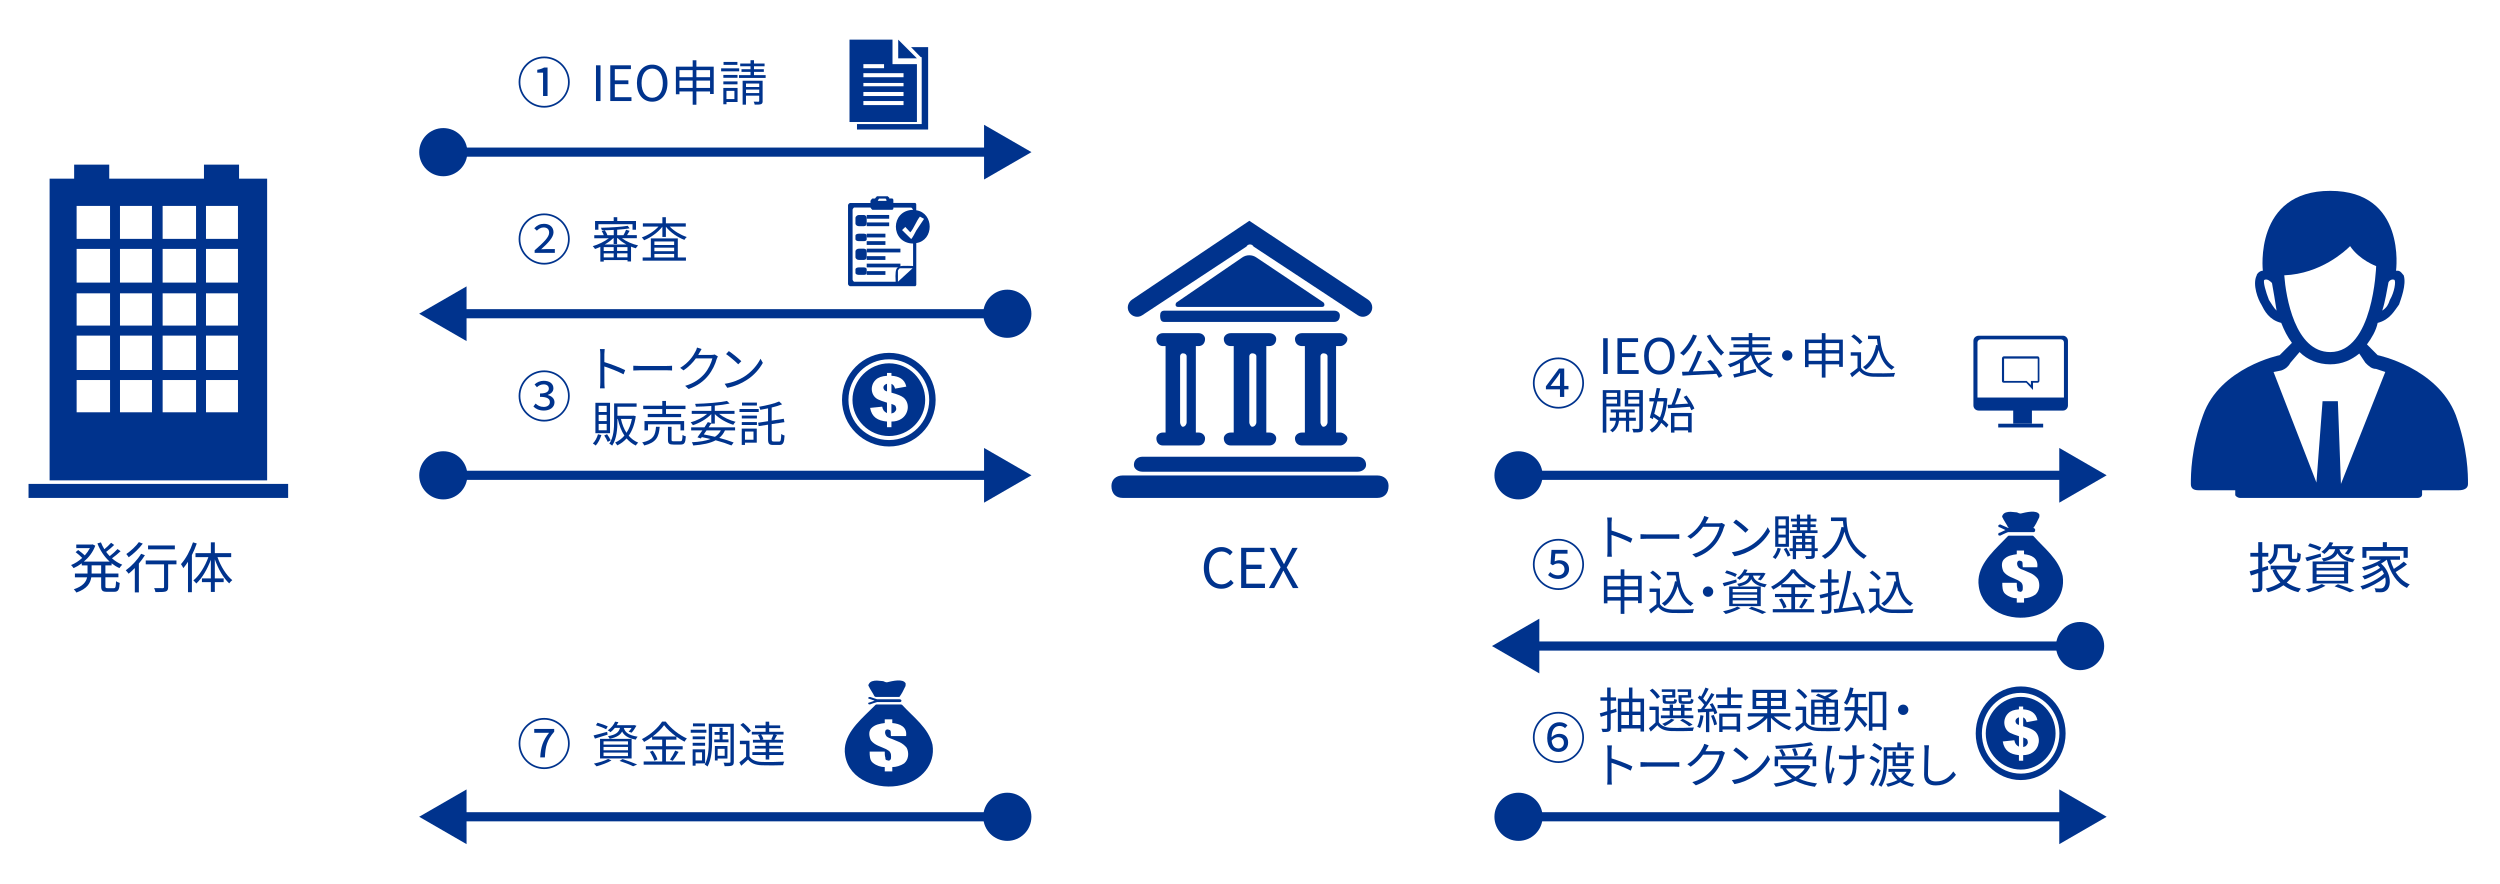 <?xml version="1.0" encoding="UTF-8"?>
<svg id="_レイヤー_1" data-name="レイヤー 1" xmlns="http://www.w3.org/2000/svg" viewBox="0 0 820 290">
  <defs>
    <style>
      .cls-1, .cls-2 {
        fill: #00338d;
      }

      .cls-3 {
        fill: none;
        stroke: #00338d;
        stroke-miterlimit: 8;
        stroke-width: 3px;
      }

      .cls-2 {
        fill-rule: evenodd;
      }
    </style>
  </defs>
  <path class="cls-2" d="m767.83,158.79l-1.01-27.2h-5.02l-2.01,26.69-14.06-36.26,2.51-.5c1.51-.5,2.51-1.51,3.01-2.52l3.01-3.53c2.51,2.52,6.03,4.03,10.04,4.03s7.03-1.51,9.54-3.53l2.01,3.02c1,1.01,2.01,2.01,3.51,2.01l3.01,1.01-14.56,36.77Zm3.01-78.06c3.01,4.53,8.54,6.55,8.54,6.55,0,.5-1,28.2-15.07,28.2-11.55,0-14.56-18.13-15.07-25.18,12.05-.5,20.09-8.06,21.59-9.57m-26.62,17.63c-1-2.52-2.01-6.04-1.51-6.55,1-.5,2.01.5,2.51,1.01.5,2.52,1.01,6.04,1.51,9.07-1.01-1.01-1.51-2.01-2.51-3.53m39.17-5.54c0-.5,1-1.51,2.01-1.01.5.5,0,4.03-1.51,6.55-.5,1.51-1,2.52-2.51,3.53,1-3.02,1.51-6.55,2.01-9.07m22.1,43.31c-6.03-15.61-25.61-19.64-25.61-19.64l-3.51-3.53c1.51-2.01,3.01-4.53,3.51-7.05,4.02-1.01,5.52-4.03,7.03-6.04.5-1.51,2.51-6.55,1.51-9.57-.5-.5-1.01-1.51-2.01-1.51h-.5s3.52-26.19-21.59-26.19-22.1,26.19-22.1,26.19c-1,0-2.01,1.01-2.01,1.51-1.51,3.02.5,8.06,1.51,9.57,1,2.01,2.51,5.04,6.53,6.04,1,2.52,2.01,4.53,3.51,6.55l-4.02,4.03s-19.59,4.03-25.11,19.64c-4.02,11.08-4.02,19.64-4.02,22.66,0,1.51,1,2.01,2.51,2.01h12.05v1.51c0,.5,1,1.01,1.51,1.01h58.26c1,0,1.51-.5,1.51-1.01v-1.51h12.05c1.51,0,3.01-.5,3.01-2.01,0-3.02,0-11.58-4.02-22.66"/>
  <g>
    <path class="cls-1" d="m744.03,186.81c-.65.23-1.31.47-1.98.7v5.17c0,.74-.18,1.12-.67,1.33-.45.2-1.17.23-2.38.22-.04-.32-.23-.88-.4-1.21.81.02,1.55.02,1.78,0,.23,0,.32-.07.32-.34v-4.72c-.85.29-1.66.58-2.38.81l-.45-1.37c.77-.2,1.75-.49,2.83-.81v-4h-2.59v-1.26h2.59v-3.51h1.33v3.51h1.98v1.26h-1.98v3.6l1.84-.56.14,1.17Zm9.34-.95c-.67,2.2-1.84,3.91-3.31,5.24,1.3.92,2.86,1.58,4.66,1.96-.29.27-.68.83-.88,1.19-1.89-.47-3.51-1.24-4.86-2.29-1.51,1.08-3.26,1.82-5.1,2.3-.14-.34-.45-.92-.72-1.19,1.73-.4,3.38-1.06,4.81-2.02-1.1-1.12-1.96-2.45-2.59-4l.97-.29h-1.57v-1.22h7.47l.25-.05.86.36Zm-6.27-5.51c0,1.57-.45,3.53-2.43,4.84-.18-.27-.65-.79-.9-.95,1.78-1.13,2.07-2.66,2.07-3.91v-1.8h5.91v4.29c0,.41.05.49.38.49h.97c.34,0,.41-.27.45-2.12.25.22.77.41,1.12.5-.09,2.18-.41,2.74-1.42,2.74h-1.31c-1.13,0-1.46-.32-1.46-1.58v-3.04h-3.37v.56Zm-.49,6.43c.54,1.33,1.35,2.5,2.41,3.48,1.08-.94,1.98-2.11,2.57-3.48h-4.99Z"/>
    <path class="cls-1" d="m761.33,182.6c-1.62.52-3.31,1.04-4.66,1.48l-.52-1.17c1.3-.31,3.19-.85,5.02-1.35l.16,1.04Zm1.42,9.54c-1.46.85-3.71,1.67-5.49,2.16-.23-.25-.68-.77-.99-1.01,1.84-.38,4-1.01,5.28-1.73l1.21.58Zm-1.96-11.51c-.83-.49-2.48-1.12-3.76-1.51l.59-.92c1.24.34,2.9.94,3.76,1.39l-.59,1.04Zm-2.25,3.53h11.65v7.22h-11.65v-7.22Zm1.3,2.11h9.02v-1.21h-9.02v1.21Zm0,2.11h9.02v-1.24h-9.02v1.24Zm0,2.12h9.02v-1.26h-9.02v1.26Zm4.16-10.37c-.45.56-.97,1.08-1.6,1.57-.25-.25-.68-.54-1.01-.67,1.35-.94,2.25-2.14,2.72-3.22l1.21.2c-.18.38-.38.74-.61,1.12h6.16l.22-.05.9.27c-.5.92-1.17,1.93-1.8,2.56l-1.08-.38c.38-.36.77-.86,1.1-1.39h-2.88c.4,1.39,1.4,2.68,5.1,3.24-.25.25-.56.76-.68,1.08-3.06-.54-4.38-1.69-5.04-2.99-.7,1.33-2.03,2.18-4.59,2.68-.11-.29-.41-.72-.63-.95,2.94-.52,4.02-1.42,4.45-3.06h-1.91Zm2.84,11.49c1.95.63,4.09,1.4,5.4,2l-1.48.67c-1.12-.58-3.06-1.33-5.02-1.98l1.1-.68Z"/>
    <path class="cls-1" d="m789.5,185.1c-1.08.9-2.52,1.84-3.73,2.54,1.15,1.85,2.68,3.29,4.63,4.05-.31.27-.7.79-.92,1.15-3.4-1.55-5.49-4.97-6.61-9.24h-.04c-.54.45-1.17.88-1.84,1.26,3.44,2.97,3.48,7.6,1.71,8.82-.59.47-1.1.59-1.91.59-.43.02-.99,0-1.57-.04-.04-.36-.14-.92-.38-1.28.67.07,1.28.09,1.67.09.49,0,.88-.04,1.24-.34.65-.49.95-1.8.59-3.33-1.96,1.62-4.93,3.21-7.42,4.03-.16-.32-.45-.83-.7-1.12,2.7-.74,5.96-2.43,7.72-4.09-.16-.4-.38-.77-.63-1.15-1.51,1.12-3.91,2.34-5.74,3.01-.16-.31-.47-.77-.72-1.04,1.93-.54,4.47-1.71,5.85-2.77-.25-.27-.52-.54-.83-.81-1.4.7-2.97,1.28-4.41,1.71-.14-.25-.52-.81-.74-1.04,2.18-.54,4.56-1.4,6.25-2.5h-3.83v-1.15h10.06v1.15h-3.17c.29,1.06.68,2.07,1.15,3.01,1.12-.7,2.41-1.64,3.26-2.39l1.03.88Zm-13.32-2.14h-1.31v-3.55h6.7v-1.58h1.33v1.58h6.84v3.55h-1.37v-2.3h-12.19v2.3Z"/>
  </g>
  <g>
    <path class="cls-2" d="m389.22,138.56v-21.73c0-.47-.43-.95-1.29-.95-.43,0-.86.47-.86.95v21.73c0,.47.43,1.42.86,1.42.86,0,1.29-.94,1.29-1.42m6.04,5.2c0,1.42-.86,2.36-2.16,2.36h-11.65c-1.29,0-2.16-.94-2.16-2.36,0-.94.86-1.89,2.16-1.89h.86v-28.35h-.86c-1.29,0-2.16-.95-2.16-2.36,0-.94.86-1.89,2.16-1.89h11.65c1.29,0,2.16.95,2.16,1.89,0,1.42-.86,2.36-2.16,2.36h-.86v28.35h.86c1.29,0,2.16.95,2.16,1.89"/>
    <path class="cls-2" d="m412.09,138.56v-21.73c0-.47-.47-.95-1.39-.95-.47,0-.93.47-.93.95v21.73c0,.47.46,1.42.93,1.42.93,0,1.39-.94,1.39-1.42m6.51,5.2c0,1.42-.93,2.36-2.32,2.36h-12.55c-1.4,0-2.32-.94-2.32-2.36,0-.94.93-1.89,2.32-1.89h.93v-28.35h-.93c-1.4,0-2.32-.95-2.32-2.36,0-.94.93-1.89,2.32-1.89h12.55c1.4,0,2.32.95,2.32,1.89,0,1.42-.93,2.36-2.32,2.36h-.93v28.35h.93c1.4,0,2.32.95,2.32,1.89"/>
    <path class="cls-2" d="m435.43,138.56v-21.73c0-.47-.47-.95-1.39-.95-.47,0-.93.47-.93.95v21.73c0,.47.46,1.42.93,1.42.93,0,1.39-.94,1.39-1.42m6.51,5.2c0,1.42-1.39,2.36-2.32,2.36h-12.55c-1.4,0-2.32-.94-2.32-2.36,0-.94.93-1.89,2.32-1.89h.93v-28.35h-.93c-1.4,0-2.32-.95-2.32-2.36,0-.94.93-1.89,2.32-1.89h12.55c.93,0,2.32.95,2.32,1.89,0,1.42-1.39,2.36-2.32,2.36h-1.39v28.35h1.39c.93,0,2.32.95,2.32,1.89"/>
    <path class="cls-2" d="m386.37,100.67h47.26c.94,0,.94-.98.47-1.47l-21.99-14.74c-1.4-.98-3.28-.98-4.68,0l-21.53,14.74c-.47.49-.47,1.47.47,1.47"/>
    <path class="cls-2" d="m437.62,105.59h-55.71c-.93,0-1.39-.53-1.39-2.11,0-1.05.47-1.58,1.39-1.58h55.71c.93,0,1.86.53,1.86,1.58,0,1.58-.93,2.11-1.86,2.11"/>
    <path class="cls-2" d="m445.38,103.42l-34.21-22.54c-.47-.94-1.87-.94-2.34,0l-34.21,22.54c-1.4.94-3.28.47-4.22-.94-.94-1.41-.47-3.29.94-4.23l38.43-25.83,38.9,25.83c1.41.94,1.87,2.82.94,4.23-.94,1.41-2.81,1.88-4.22.94"/>
    <path class="cls-2" d="m445.31,154.72h-70.62c-1.38,0-2.77-.89-2.77-2.23,0-1.79,1.38-2.68,2.77-2.68h70.62c1.39,0,2.77.89,2.77,2.68,0,1.34-1.38,2.23-2.77,2.23"/>
    <path class="cls-2" d="m451.72,163.32h-83.44c-2.33,0-3.73-1.47-3.73-3.93,0-1.97,1.4-3.44,3.73-3.44h83.44c2.33,0,3.73,1.47,3.73,3.44,0,2.46-1.4,3.93-3.73,3.93"/>
  </g>
  <g>
    <path class="cls-1" d="m394.85,186.29c0-4.27,2.5-6.86,5.85-6.86,1.6,0,2.86.79,3.62,1.64l-.9,1.08c-.68-.74-1.57-1.26-2.7-1.26-2.5,0-4.16,2.05-4.16,5.35s1.58,5.42,4.1,5.42c1.26,0,2.21-.56,3.06-1.48l.92,1.04c-1.04,1.21-2.34,1.89-4.05,1.89-3.28,0-5.74-2.54-5.74-6.82Z"/>
    <path class="cls-1" d="m407.09,179.68h7.62v1.4h-5.94v4.14h5.01v1.42h-5.01v4.81h6.14v1.42h-7.81v-13.2Z"/>
    <path class="cls-1" d="m420.04,186.06l-3.6-6.37h1.84l1.8,3.37c.34.61.61,1.17,1.04,1.93h.07c.36-.76.61-1.31.94-1.93l1.76-3.37h1.75l-3.6,6.46,3.85,6.73h-1.84l-1.94-3.56c-.34-.65-.7-1.33-1.13-2.12h-.07c-.38.79-.72,1.48-1.06,2.12l-1.91,3.56h-1.75l3.85-6.82Z"/>
  </g>
  <g>
    <path class="cls-2" d="m16.27,58.6h71.35v98.96H16.27V58.6Zm8.86,19.75h10.96v-10.81h-10.96v10.81Zm14.22,0h10.49v-10.81h-10.49v10.81Zm13.99,0h10.96v-10.81h-10.96v10.81Zm14.22,0h10.49v-10.81h-10.49v10.81Zm-42.43,14.34h10.96v-11.05h-10.96v11.05Zm14.22,0h10.49v-11.05h-10.49v11.05Zm13.99,0h10.96v-11.05h-10.96v11.05Zm14.22,0h10.49v-11.05h-10.49v11.05Zm-42.43,14.1h10.96v-10.58h-10.96v10.58Zm14.22,0h10.49v-10.58h-10.49v10.58Zm13.99,0h10.96v-10.58h-10.96v10.58Zm14.22,0h10.49v-10.58h-10.49v10.58Zm-42.43,14.57h10.96v-11.28h-10.96v11.28Zm14.22,0h10.49v-11.28h-10.49v11.28Zm13.99,0h10.96v-11.28h-10.96v11.28Zm14.22,0h10.49v-11.28h-10.49v11.28Zm-42.43,13.87h10.96v-10.58h-10.96v10.58Zm14.22,0h10.49v-10.58h-10.49v10.58Zm13.99,0h10.96v-10.58h-10.96v10.58Zm14.22,0h10.49v-10.58h-10.49v10.58Z"/>
    <rect class="cls-1" x="24.32" y="54" width="11.51" height="5.75"/>
    <rect class="cls-1" x="66.9" y="54" width="11.51" height="5.75"/>
    <rect class="cls-1" x="9.36" y="158.72" width="85.15" height="4.6"/>
  </g>
  <g>
    <path class="cls-1" d="m34.57,185.43v2.68h4.27v1.24h-4.27v2.9c0,.56.11.67.72.67h2.05c.56,0,.65-.36.72-2.29.29.23.85.47,1.21.56-.13,2.29-.5,2.92-1.82,2.92h-2.36c-1.51,0-1.91-.4-1.91-1.87v-2.88h-3.24c-.29,1.93-1.35,3.76-4.88,4.99-.16-.31-.58-.81-.85-1.06,3.01-1.01,4.03-2.43,4.36-3.92h-4v-1.24h4.14v-2.68h-1.89v-.68c-.86.65-1.78,1.17-2.68,1.58-.18-.29-.58-.76-.83-1.01,1.24-.5,2.54-1.31,3.66-2.34-.54-.58-1.42-1.33-2.16-1.89l.83-.7c.72.52,1.6,1.22,2.18,1.76.65-.74,1.22-1.53,1.67-2.38h-4.47v-1.19h5.13l.23-.05.88.43c-.77,2.11-2.14,3.87-3.75,5.22h8.46c-1.75-1.57-3.12-3.64-4.02-5.96l1.15-.34c.31.77.68,1.55,1.13,2.25.79-.65,1.66-1.49,2.21-2.12l1.01.72c-.79.77-1.78,1.64-2.63,2.27.36.49.74.95,1.17,1.39.88-.68,1.93-1.64,2.56-2.32l1.01.7c-.83.81-1.91,1.67-2.83,2.34,1.01.88,2.14,1.6,3.37,2.09-.29.25-.7.77-.92,1.12-.92-.4-1.78-.94-2.57-1.57v.68h-2.07Zm-1.39,0h-3.13v2.68h3.13v-2.68Z"/>
    <path class="cls-1" d="m47.53,182.11c-.56.92-1.24,1.84-1.98,2.72v9.47h-1.33v-7.99c-.68.7-1.37,1.35-2.03,1.87-.2-.27-.67-.85-.94-1.12,1.85-1.31,3.8-3.38,5.04-5.42l1.24.47Zm-.7-3.8c-1.17,1.58-3.01,3.33-4.61,4.47-.2-.29-.56-.81-.79-1.06,1.49-1.01,3.22-2.63,4.12-3.91l1.28.5Zm11.04,6.79h-2.72v7.44c0,.83-.2,1.24-.79,1.46-.61.2-1.62.2-3.38.2-.05-.36-.23-.92-.43-1.3,1.28.04,2.47.04,2.81.02.34-.02.45-.09.45-.4v-7.42h-6.01v-1.28h10.08v1.28Zm-.52-4.93h-8.79v-1.26h8.79v1.26Z"/>
    <path class="cls-1" d="m64.54,178.26c-.43,1.28-.99,2.58-1.6,3.8v12.17h-1.28v-9.96c-.49.76-1.01,1.46-1.53,2.07-.14-.31-.54-1.01-.77-1.31,1.58-1.75,3.04-4.43,3.94-7.15l1.24.38Zm6.79,4.47c1.06,3.01,2.92,6,4.86,7.56-.32.23-.77.7-1.01,1.06-1.89-1.73-3.62-4.75-4.72-7.89v6.25h2.9v1.22h-2.9v3.22h-1.3v-3.22h-2.93v-1.22h2.93v-6.12c-1.15,3.11-2.88,6.07-4.77,7.8-.23-.31-.67-.77-.97-1.01,1.96-1.57,3.84-4.61,4.93-7.65h-4.23v-1.3h5.04v-3.55h1.3v3.55h5.37v1.3h-4.5Z"/>
  </g>
  <g>
    <path class="cls-1" d="m204.03,78.15c1.39,1.06,3.39,1.94,5.27,2.35-.26.24-.58.66-.75.94-.51-.14-1.04-.32-1.57-.54v4.85h-1.15v-.45h-7.8v.5h-1.12v-4.83c-.59.27-1.18.51-1.74.7-.16-.29-.51-.7-.75-.93,1.79-.5,3.83-1.49,5.27-2.59h-4.77v-1.01h3.12c-.14-.43-.4-.96-.67-1.34l1.01-.26c.37.5.72,1.15.83,1.6h2.1v-1.73c-1.33.08-2.67.13-3.91.13-.03-.22-.16-.61-.27-.83,2.99-.06,6.71-.29,8.76-.64l.64.83c-1.12.19-2.56.34-4.1.45v1.79h2.06c.3-.5.67-1.26.86-1.78l1.17.35c-.29.5-.59,1.01-.86,1.42h3.22v1.01h-4.83Zm-7.75-2.79h-1.1v-2.87h6.11v-1.25h1.17v1.25h6.15v2.87h-1.14v-1.82h-11.19v1.82Zm5.01,5.7h-3.27v1.26h3.27v-1.26Zm-3.27,3.36h3.27v-1.31h-3.27v1.31Zm7.44-4.23c-1.07-.58-2.06-1.28-2.82-2.05h-.24v1.89h-1.12v-1.89h-.16c-.75.74-1.71,1.44-2.77,2.05h7.11Zm.35.86h-3.41v1.26h3.41v-1.26Zm0,3.36v-1.31h-3.41v1.31h3.41Z"/>
    <path class="cls-1" d="m219.66,74.31c1.41,1.47,3.57,2.77,5.6,3.43-.27.21-.62.66-.78.94-2.21-.82-4.61-2.46-6.07-4.32v3.35h-1.15v-3.36c-1.46,1.9-3.83,3.59-6,4.45-.16-.27-.5-.7-.75-.93,1.97-.67,4.1-2.03,5.47-3.55h-5.12v-1.06h6.4v-2.02h1.15v2.02h6.53v1.06h-5.28Zm2.66,10.13h2.67v1.07h-14.2v-1.07h2.69v-6.24h8.84v6.24Zm-7.68-5.23v1.14h6.48v-1.14h-6.48Zm6.48,2.02h-6.48v1.17h6.48v-1.17Zm-6.48,3.22h6.48v-1.17h-6.48v1.17Z"/>
  </g>
  <g>
    <rect class="cls-1" x="284.28" y="76.65" width="6.14" height="1.23"/>
    <path class="cls-2" d="m300.53,68.93v-1.92c0-.15-.15-.29-.3-.44h-7.21v-1.03c0-.15-.15-.29-.3-.44h-1.05v-.29c-.15-.15-.45-.29-.45-.44h-3.61c-.15.29-.45.44-.6.74h-.9c-.15.15-.45.44-.6.74v.74h-6.76c-.3.15-.6.44-.6.74v25.8c0,.29.3.59.6.74h21.49c.15-.15.3-.29.3-.44v-13.71c5.86-.88,5.86-9.88,0-10.76m-1.05,10.91v7.37c-5.41-.15-6.01-.44-5.71,5.16h-13.68c-.15-.15-.45-.44-.45-.74v-22.85c0-.29.3-.59.45-.74h5.41c.15.29.45.59.6.74h6.61l.3-.29v-.44h5.86c.3.15.45.44.6.74-7.51.15-7.51,10.91,0,11.06m-4.96,12.53v-3.69l.3-.44.15-.15.15-.15h4.21l-4.81,4.42Zm-4.36-27.27h.3l.15.15.15.29v.29h-2.85l.15-.29.15-.29.15-.15h1.8Zm10.37,10.47c-.3.59-1.2,2.36-1.65,2.8l-3-2.95,1.05-1.03,1.65,1.77c1.2-1.33,1.95-3.69,3.16-5.16l1.35.74-2.56,3.83Z"/>
    <path class="cls-2" d="m283.36,74.19h-1.66c-.55,0-1.11-.37-1.11-.92v-1.84c0-.37.55-.92,1.11-.92h1.66c.55,0,.92.55.92.92v1.84c0,.55-.37.92-.92.92"/>
    <path class="cls-2" d="m283.36,79.1h-1.66c-.55,0-1.11-.25-1.11-.61v-1.23c0-.37.55-.61,1.11-.61h1.66c.55,0,.92.25.92.61v1.23c0,.37-.37.61-.92.61"/>
    <path class="cls-2" d="m283.36,85.25h-1.66c-.55,0-1.11-.37-1.11-.92v-1.84c0-.55.55-.92,1.11-.92h1.66c.55,0,.92.37.92.92v1.84c0,.55-.37.92-.92.92"/>
    <path class="cls-2" d="m283.36,90.16h-1.66c-.55,0-1.11-.25-1.11-.61v-1.23c0-.37.55-.61,1.11-.61h1.66c.55,0,.92.25.92.61v1.23c0,.37-.37.61-.92.61"/>
    <rect class="cls-1" x="284.28" y="70.51" width="7.37" height="1.23"/>
    <rect class="cls-1" x="284.28" y="72.96" width="7.37" height="1.23"/>
    <rect class="cls-1" x="284.28" y="79.1" width="6.14" height="1.23"/>
    <rect class="cls-1" x="284.28" y="81.56" width="11.06" height="1.23"/>
    <rect class="cls-1" x="284.28" y="86.47" width="11.06" height="1.23"/>
    <rect class="cls-1" x="284.28" y="84.02" width="6.14" height="1.23"/>
    <rect class="cls-1" x="284.28" y="88.93" width="6.14" height="1.23"/>
  </g>
  <path class="cls-1" d="m170.1,78.4c0-4.63,3.76-8.39,8.39-8.39s8.39,3.76,8.39,8.39-3.8,8.39-8.39,8.39-8.39-3.76-8.39-8.39Zm16.2,0c0-4.32-3.49-7.81-7.81-7.81s-7.81,3.53-7.81,7.81,3.49,7.81,7.81,7.81,7.81-3.49,7.81-7.81Zm-10.93,3.69c3.02-2.65,4.75-4.3,4.75-5.78,0-1.04-.59-1.71-1.84-1.71-.88,0-1.62.5-2.2,1.06l-.85-.79c.9-.95,1.93-1.46,3.19-1.46,1.93,0,3.13,1.12,3.13,2.79s-1.76,3.48-4.05,5.56c.54-.04,1.21-.07,1.84-.07h2.65v1.26h-6.63v-.86Z"/>
  <g>
    <path class="cls-1" d="m195.48,21.42h1.49v11.73h-1.49v-11.73Z"/>
    <path class="cls-1" d="m200.17,21.42h6.77v1.25h-5.28v3.68h4.45v1.26h-4.45v4.27h5.46v1.26h-6.95v-11.73Z"/>
    <path class="cls-1" d="m208.91,27.25c0-3.76,2.06-6.05,5.01-6.05s5.01,2.29,5.01,6.05-2.06,6.11-5.01,6.11-5.01-2.35-5.01-6.11Zm8.5,0c0-2.95-1.39-4.75-3.49-4.75s-3.49,1.81-3.49,4.75,1.38,4.82,3.49,4.82,3.49-1.89,3.49-4.82Z"/>
    <path class="cls-1" d="m234.1,21.87v8.96h-1.2v-.83h-4.48v4.35h-1.22v-4.35h-4.34v.91h-1.17v-9.04h5.51v-2.11h1.22v2.11h5.68Zm-11.24,1.14v2.32h4.34v-2.32h-4.34Zm4.34,5.84v-2.42h-4.34v2.42h4.34Zm1.22-5.84v2.32h4.48v-2.32h-4.48Zm4.48,5.84v-2.42h-4.48v2.42h4.48Z"/>
    <path class="cls-1" d="m242.45,23.39h-5.92v-.98h5.92v.98Zm-.53,10.07h-3.63v.74h-1.04v-5.36h4.67v4.63Zm-.02-7.94h-4.64v-.94h4.64v.94Zm-4.64,1.17h4.64v.96h-4.64v-.96Zm4.61-5.41h-4.55v-.96h4.55v.96Zm-3.59,8.53v2.69h2.61v-2.69h-2.61Zm12.85-5.17v.91h-8.74v-.91h3.78v-1.06h-2.96v-.88h2.96v-.96h-3.38v-.9h3.38v-1.09h1.14v1.09h3.47v.9h-3.47v.96h3.23v.88h-3.23v1.06h3.83Zm-.98,8.48c0,.58-.11.86-.53,1.04-.42.16-1.09.16-2.08.16-.03-.29-.18-.7-.34-.98.72.03,1.38.02,1.58.02.19-.02.24-.06.24-.26v-1.73h-4.34v2.96h-1.1v-7.86h6.56v6.64Zm-5.46-5.73v1.14h4.34v-1.14h-4.34Zm4.34,3.14v-1.15h-4.34v1.15h4.34Z"/>
  </g>
  <path class="cls-1" d="m170.1,26.92c0-4.63,3.76-8.39,8.39-8.39s8.39,3.76,8.39,8.39-3.8,8.39-8.39,8.39-8.39-3.76-8.39-8.39Zm16.2,0c0-4.32-3.49-7.81-7.81-7.81s-7.81,3.53-7.81,7.81,3.49,7.81,7.81,7.81,7.81-3.49,7.81-7.81Zm-8.17-3.08h-1.91v-.95c.95-.16,1.64-.41,2.25-.74h1.13v9.33h-1.48v-7.63Z"/>
  <g>
    <polygon class="cls-2" points="301.91 18.64 302.32 18.8 302.32 19.34 302.32 20.66 302.32 39.53 302.32 40.69 300.93 40.69 281.09 40.69 281.09 42.48 304.43 42.48 304.43 15.46 298.82 15.46 301.91 18.64"/>
    <path class="cls-2" d="m292.74,13h-14.1v27.02h22.11v-18.98h-8.01v-8.04Zm-9.55,8.04h6.78v1.33h-6.78v-1.33Zm13.17,13.43h-13.17v-1.33h13.17v1.33Zm0-2.97h-13.17v-1.33h13.17v1.33Zm0-3.2h-13.17v-1.09h13.17v1.09Zm0-2.97h-13.17v-1.33h13.17v1.33Z"/>
    <polygon class="cls-2" points="294.61 19.14 300.75 19.14 294.61 13 294.61 19.14"/>
  </g>
  <g>
    <path class="cls-1" d="m204.51,122.78c-1.74-.94-4.51-2.02-6.29-2.58l.02,5.28c0,.51.03,1.36.1,1.89h-1.54c.06-.51.1-1.3.1-1.89v-9.32c0-.45-.03-1.17-.13-1.67h1.57c-.05.5-.11,1.18-.11,1.67v2.61c2.11.64,5.14,1.79,6.83,2.64l-.54,1.36Z"/>
    <path class="cls-1" d="m207.72,119.96c.48.03,1.33.08,2.22.08h8.77c.8,0,1.38-.05,1.73-.08v1.57c-.32-.02-.99-.08-1.71-.08h-8.79c-.88,0-1.73.03-2.22.08v-1.57Z"/>
    <path class="cls-1" d="m235.46,116.89c-.13.22-.29.59-.38.85-.43,1.6-1.41,3.78-2.83,5.51-1.46,1.78-3.36,3.25-6.37,4.35l-1.15-1.04c2.93-.86,4.93-2.32,6.39-4.02,1.25-1.47,2.22-3.54,2.54-4.99h-5.41c-.96,1.34-2.31,2.77-4.05,3.94l-1.1-.83c2.77-1.65,4.34-3.97,5.03-5.41.18-.27.4-.85.5-1.26l1.49.5c-.27.42-.56.94-.72,1.25-.11.22-.24.45-.38.67h4.35c.43,0,.78-.05,1.04-.14l1.07.64Z"/>
    <path class="cls-1" d="m244.09,123.55c2.46-1.55,4.42-3.92,5.35-5.89l.77,1.36c-1.1,2-2.96,4.18-5.38,5.68-1.6,1.02-3.62,2-6.29,2.5l-.85-1.31c2.8-.42,4.88-1.39,6.4-2.34Zm-.94-5.07l-1.01,1.01c-.8-.83-2.8-2.54-3.99-3.35l.91-.98c1.14.75,3.19,2.42,4.08,3.31Z"/>
    <path class="cls-1" d="m197.26,142.7c-.42,1.31-1.1,2.59-1.86,3.44-.19-.19-.67-.53-.94-.67.75-.75,1.36-1.87,1.68-3.03l1.12.26Zm2.83-.61h-4.8v-9.97h4.8v9.97Zm-1.09-8.98h-2.64v2.02h2.64v-2.02Zm0,2.96h-2.64v2.03h2.64v-2.03Zm0,2.98h-2.64v2.08h2.64v-2.08Zm.13,3.38c.46.64.96,1.46,1.18,2l-.98.51c-.21-.56-.7-1.44-1.14-2.1l.93-.42Zm9.41-5.92c-.38,2.71-1.2,4.8-2.32,6.4.85.99,1.87,1.76,3.11,2.27-.27.22-.62.67-.78.96-1.2-.58-2.19-1.36-3.03-2.34-.88.99-1.9,1.74-3.06,2.29-.14-.27-.45-.74-.69-.94,1.14-.5,2.18-1.25,3.04-2.27-.99-1.49-1.7-3.35-2.16-5.47h-.13v.69c0,2.45-.21,5.83-1.73,8.07-.19-.21-.67-.53-.93-.64,1.44-2.13,1.57-5.12,1.57-7.43v-5.79h7.38v1.1h-6.29v2.95h5.12l.19-.03.7.19Zm-4.87.9c.38,1.73.99,3.28,1.82,4.55.82-1.22,1.42-2.74,1.78-4.55h-3.6Z"/>
    <path class="cls-1" d="m216.38,140.01c-.27,3.25-1.1,5.14-5.07,6.11-.1-.3-.42-.77-.67-1.01,3.67-.78,4.31-2.34,4.53-5.11h1.22Zm.85-5.83h-6.26v-1.1h6.26v-1.57h1.22v1.57h6.39v1.1h-6.39v1.58h4.96v1.06h-10.95v-1.06h4.77v-1.58Zm5.97,6.98v-1.97h-10.66v1.97h-1.15v-3.06h13.01v3.06h-1.2Zm-.08,3.57c.59,0,.69-.27.74-2.06.27.19.75.37,1.09.46-.14,2.15-.46,2.69-1.71,2.69h-2.34c-1.44,0-1.81-.35-1.81-1.58v-4.24h1.18v4.23c0,.43.11.51.74.51h2.11Z"/>
    <path class="cls-1" d="m233.28,138.86c-.26.42-.54.85-.85,1.3h8.68v1.02h-3.33c-.45.99-1.06,1.79-1.86,2.45,1.82.5,3.47,1.01,4.71,1.5l-.72.98c-1.34-.56-3.15-1.15-5.17-1.7-1.78.96-4.19,1.46-7.36,1.71-.08-.34-.26-.78-.46-1.06,2.56-.14,4.59-.46,6.15-1.07-.93-.22-1.89-.43-2.87-.62l-.34.45-1.1-.38c.46-.62,1.04-1.42,1.62-2.26h-3.68v-1.02h4.37c.4-.59.77-1.17,1.09-1.7l1.14.3v-2.93c-1.49,1.58-3.89,2.96-6.03,3.63-.16-.29-.5-.7-.74-.93,1.9-.51,4-1.57,5.43-2.79h-5.07v-.98h6.42v-1.6c-1.7.13-3.46.21-5.06.24-.02-.26-.16-.69-.26-.93,3.65-.1,8.1-.43,10.45-.96l.88.85c-1.33.3-3.04.53-4.87.7v1.7h6.47v.98h-5.07c1.41,1.15,3.51,2.13,5.41,2.61-.26.26-.61.69-.75.99-2.16-.66-4.55-1.98-6.05-3.52v3.12h-1.15v-.1Zm-1.54,2.32c-.3.45-.61.9-.91,1.31,1.23.22,2.48.5,3.67.78.85-.54,1.49-1.23,1.95-2.1h-4.71Z"/>
    <path class="cls-1" d="m248.86,135.13h-6.31v-.98h6.31v.98Zm-.64,10.07h-3.87v.74h-1.06v-5.36h4.93v4.63Zm-4.91-8.88h4.96v.94h-4.96v-.94Zm0,2.11h4.96v.96h-4.96v-.96Zm4.96-5.41h-4.88v-.96h4.88v.96Zm-3.92,8.53v2.69h2.8v-2.69h-2.8Zm11.24,3.27c.5,0,.59-.5.66-2.48.29.22.75.45,1.09.51-.13,2.31-.43,3.09-1.66,3.09h-2.1c-1.3,0-1.66-.4-1.66-1.94v-4.71l-3.07.48-.18-1.12,3.25-.5v-4.21c-.86.19-1.73.35-2.54.48-.05-.27-.24-.72-.38-1.01,2.34-.4,5.04-1.04,6.55-1.73l.99.93c-.96.4-2.16.75-3.43,1.06v4.29l3.97-.61.21,1.12-4.18.64v4.9c0,.67.11.8.64.8h1.86Z"/>
  </g>
  <path class="cls-1" d="m170.1,129.88c0-4.63,3.76-8.39,8.39-8.39s8.39,3.76,8.39,8.39-3.8,8.39-8.39,8.39-8.39-3.76-8.39-8.39Zm16.2,0c0-4.32-3.49-7.81-7.81-7.81s-7.81,3.53-7.81,7.81,3.49,7.81,7.81,7.81,7.81-3.49,7.81-7.81Zm-11.34,3.44l.72-.95c.63.59,1.44,1.1,2.68,1.1,1.17,0,2-.63,2-1.58,0-1.04-.79-1.73-3.24-1.73v-1.1c2.14,0,2.9-.67,2.9-1.6,0-.86-.65-1.39-1.71-1.39-.83,0-1.58.34-2.2.94l-.77-.92c.79-.72,1.78-1.19,3.01-1.19,1.85,0,3.17.88,3.17,2.47,0,1.08-.76,1.76-1.84,2.16v.05c1.22.31,2.2,1.1,2.2,2.38,0,1.67-1.55,2.7-3.48,2.7-1.6,0-2.75-.59-3.44-1.33Z"/>
  <path class="cls-2" d="m290.94,128.38c-.39-.13-.79-.26-.92-.53-.66-.92,0-1.71.92-1.98v2.5Zm3.03,5.67c0,.4-.13.66-.4.92-.26.4-.66.53-1.19.66v-3.16c.66.26,1.05.4,1.32.66.13.26.26.66.26.92m-5.93-3.03c.53.26,1.58.66,2.9,1.05v3.43c-1.05-.53-1.32-1.05-1.58-2.11l-3.95.4c.53,3.03,2.5,4.22,5.54,4.48v1.85h1.45v-1.85c1.19,0,2.37-.26,3.3-.92,2.24-1.45,2.9-4.88.79-6.85-.79-.66-2.11-1.19-4.09-1.71v-2.9c.79.39.92.79,1.19,1.58l3.69-.66c-.53-2.5-2.5-3.43-4.88-3.56v-.92h-1.45v.92c-1.71.13-2.9.53-3.69,1.32-1.98,1.85-1.71,5.27.79,6.46m18.85.13c0,8.44-6.85,15.29-15.29,15.29s-15.42-6.85-15.42-15.29,6.85-15.42,15.42-15.42,15.29,6.85,15.29,15.42m-15.29-13.31c-7.38,0-13.31,5.93-13.31,13.31s5.93,13.18,13.31,13.18,13.18-5.93,13.18-13.18-5.93-13.31-13.18-13.31m11.86,13.31c0,6.46-5.27,11.86-11.86,11.86s-11.99-5.4-11.99-11.86,5.4-11.99,11.99-11.99,11.86,5.4,11.86,11.99"/>
  <g>
    <line class="cls-3" x1="330.4" y1="267.9" x2="150.4" y2="267.9"/>
    <path class="cls-1" d="m330.4,260.01c4.36,0,7.9,3.54,7.9,7.9s-3.54,7.9-7.9,7.9-7.9-3.54-7.9-7.9,3.54-7.9,7.9-7.9Z"/>
    <polygon class="cls-1" points="153.03 258.93 137.48 267.9 153.03 276.88 153.03 258.93"/>
  </g>
  <g>
    <line class="cls-3" x1="678.07" y1="267.9" x2="498.07" y2="267.9"/>
    <polygon class="cls-1" points="675.44 258.93 690.98 267.9 675.44 276.88 675.44 258.93"/>
    <path class="cls-1" d="m498.07,260.01c-4.36,0-7.9,3.54-7.9,7.9s3.54,7.9,7.9,7.9,7.9-3.54,7.9-7.9-3.54-7.9-7.9-7.9Z"/>
  </g>
  <g>
    <line class="cls-3" x1="330.4" y1="102.9" x2="150.4" y2="102.9"/>
    <path class="cls-1" d="m330.4,95.01c4.36,0,7.9,3.54,7.9,7.9s-3.54,7.9-7.9,7.9-7.9-3.54-7.9-7.9,3.54-7.9,7.9-7.9Z"/>
    <polygon class="cls-1" points="153.03 93.93 137.48 102.9 153.03 111.88 153.03 93.93"/>
  </g>
  <g>
    <line class="cls-3" x1="325.4" y1="155.9" x2="145.4" y2="155.9"/>
    <polygon class="cls-1" points="322.77 146.93 338.32 155.9 322.77 164.88 322.77 146.93"/>
    <path class="cls-1" d="m145.4,148.01c-4.36,0-7.9,3.54-7.9,7.9s3.54,7.9,7.9,7.9,7.9-3.54,7.9-7.9-3.54-7.9-7.9-7.9Z"/>
  </g>
  <g>
    <line class="cls-3" x1="678.07" y1="155.9" x2="498.07" y2="155.9"/>
    <polygon class="cls-1" points="675.44 146.93 690.98 155.9 675.44 164.88 675.44 146.93"/>
    <path class="cls-1" d="m498.07,148.01c-4.36,0-7.9,3.54-7.9,7.9s3.54,7.9,7.9,7.9,7.9-3.54,7.9-7.9-3.54-7.9-7.9-7.9Z"/>
  </g>
  <g>
    <line class="cls-3" x1="682.27" y1="211.9" x2="502.27" y2="211.9"/>
    <path class="cls-1" d="m682.27,204.01c4.36,0,7.9,3.54,7.9,7.9s-3.54,7.9-7.9,7.9-7.9-3.54-7.9-7.9,3.54-7.9,7.9-7.9Z"/>
    <polygon class="cls-1" points="504.9 202.93 489.36 211.9 504.9 220.88 504.9 202.93"/>
  </g>
  <g>
    <line class="cls-3" x1="325.4" y1="49.9" x2="145.4" y2="49.9"/>
    <polygon class="cls-1" points="322.77 40.93 338.32 49.9 322.77 58.88 322.77 40.93"/>
    <path class="cls-1" d="m145.4,42.01c-4.36,0-7.9,3.54-7.9,7.9s3.54,7.9,7.9,7.9,7.9-3.54,7.9-7.9-3.54-7.9-7.9-7.9Z"/>
  </g>
  <g>
    <path class="cls-1" d="m199.29,240.96c-1.44.46-2.95.93-4.15,1.31l-.46-1.04c1.15-.27,2.83-.75,4.47-1.2l.14.93Zm1.26,8.48c-1.3.75-3.3,1.49-4.88,1.92-.21-.22-.61-.69-.88-.9,1.63-.34,3.55-.9,4.69-1.54l1.07.51Zm-1.74-10.23c-.74-.43-2.21-.99-3.35-1.34l.53-.82c1.1.3,2.58.83,3.35,1.23l-.53.93Zm-2,3.14h10.36v6.42h-10.36v-6.42Zm1.15,1.87h8.02v-1.07h-8.02v1.07Zm0,1.87h8.02v-1.1h-8.02v1.1Zm0,1.89h8.02v-1.12h-8.02v1.12Zm3.7-9.22c-.4.5-.86.96-1.42,1.39-.22-.22-.61-.48-.9-.59,1.2-.83,2-1.9,2.42-2.87l1.07.18c-.16.34-.34.66-.54.99h5.47l.19-.05.8.24c-.45.82-1.04,1.71-1.6,2.27l-.96-.34c.34-.32.69-.77.98-1.23h-2.56c.35,1.23,1.25,2.38,4.53,2.88-.22.22-.5.67-.61.96-2.72-.48-3.89-1.5-4.48-2.66-.62,1.18-1.81,1.94-4.08,2.38-.1-.26-.37-.64-.56-.85,2.61-.46,3.57-1.26,3.95-2.72h-1.7Zm2.53,10.21c1.73.56,3.63,1.25,4.8,1.78l-1.31.59c-.99-.51-2.72-1.18-4.47-1.76l.98-.61Z"/>
    <path class="cls-1" d="m218.43,249.75h6.26v1.06h-13.57v-1.06h6.08v-3.95h-5.36v-1.04h5.36v-2.15h-3.3v-.91c-.83.61-1.73,1.18-2.64,1.66-.13-.27-.46-.69-.72-.93,2.75-1.39,5.38-3.75,6.63-5.75h1.18c1.7,2.29,4.47,4.43,6.95,5.54-.29.3-.58.7-.77,1.06-.88-.45-1.79-1.02-2.67-1.66v.99h-3.43v2.15h5.49v1.04h-5.49v3.95Zm-4.31-3.52c.66.88,1.3,2.06,1.52,2.85l-1.02.46c-.21-.8-.83-2.03-1.46-2.95l.96-.37Zm7.64-4.67c-1.57-1.14-3.01-2.46-3.94-3.71-.83,1.2-2.18,2.53-3.75,3.71h7.68Zm-2,7.59c.58-.78,1.31-2.05,1.71-2.95l1.12.43c-.59,1.01-1.34,2.16-1.95,2.91l-.88-.4Z"/>
    <path class="cls-1" d="m231.69,240.34h-5.14v-.98h5.14v.98Zm-3.54,10.05v.75h-.96v-5.36h4.08v4.61h-3.12Zm3.12-7.92h-4.07v-.94h4.07v.94Zm-4.07,1.17h4.07v.96h-4.07v-.96Zm4.03-5.41h-3.94v-.96h3.94v.96Zm-3.09,8.53v2.67h2.13v-2.67h-2.13Zm12.55,3.06c0,.7-.14,1.09-.59,1.28-.43.19-1.23.21-2.42.21-.05-.3-.21-.85-.35-1.17.85.05,1.68.03,1.95.02.24,0,.32-.06.32-.34v-11.4h-6.03v4.66c0,2.48-.18,6-1.5,8.34-.18-.19-.66-.53-.93-.66,1.25-2.21,1.34-5.33,1.34-7.68v-5.7h8.21v12.44Zm-4.66-7.27v-1.54h-1.65v-.91h1.65v-1.38h.98v1.38h1.7v.91h-1.7v1.54h1.94v.91h-4.69v-.91h1.78Zm-.64,6.26v.62h-.91v-4.74h4.13v4.11h-3.22Zm0-3.2v2.29h2.3v-2.29h-2.3Z"/>
    <path class="cls-1" d="m245.84,248.12c.75,1.18,2.16,1.73,4.03,1.79,1.76.08,5.44.03,7.36-.1-.14.27-.34.82-.38,1.17-1.79.08-5.17.11-6.96.03-2.1-.08-3.54-.64-4.53-1.89-.7.69-1.44,1.36-2.23,2.05l-.62-1.14c.67-.5,1.49-1.17,2.21-1.84v-4.1h-2.03v-1.12h3.15v5.14Zm-.48-7.67c-.48-.8-1.55-1.9-2.53-2.67l.91-.67c.98.74,2.08,1.82,2.58,2.61l-.96.74Zm4,.48h-2.77v-.91h4.53v-1.2h-3.47v-.9h3.47v-1.22h1.18v1.22h3.6v.9h-3.6v1.2h4.71v.91h-2.83l.69.19c-.3.56-.59,1.12-.86,1.54h2.79v.91h-4.48v1.07h3.84v.88h-3.84v1.18h4.58v.93h-4.58v1.5h-1.18v-1.5h-4.37v-.93h4.37v-1.18h-3.57v-.88h3.57v-1.07h-4.18v-.91h2.38c-.11-.45-.4-1.07-.7-1.55l.74-.18Zm3.6,1.58c.24-.45.53-1.1.7-1.58h-3.99c.35.5.64,1.12.75,1.58l-.56.14h3.57l-.48-.14Z"/>
  </g>
  <path class="cls-1" d="m170.1,243.87c0-4.63,3.76-8.39,8.39-8.39s8.39,3.76,8.39,8.39-3.8,8.39-8.39,8.39-8.39-3.76-8.39-8.39Zm16.2,0c0-4.32-3.49-7.81-7.81-7.81s-7.81,3.53-7.81,7.81,3.49,7.81,7.81,7.81,7.81-3.49,7.81-7.81Zm-6.21-3.51h-4.86v-1.26h6.55v.9c-2.41,2.77-2.88,4.79-3.06,8.43h-1.53c.18-3.4.9-5.55,2.9-8.07Z"/>
  <g>
    <path class="cls-2" d="m286.82,228.4h0c.2,0,.2.19.41.19h7.78c.61-.77,1.43-2.3,1.84-3.26.21-.19.21-.77.21-1.15-.82-1.73-4.51-.77-6.14-.38-.41,0-.82-.19-1.23-.38-.61,0-1.43-.19-2.05-.19-1.02,0-2.25.19-2.66,1.15-.2.19-.2.58,0,.77.41.96,1.43,2.3,1.84,3.26"/>
    <path class="cls-2" d="m295.96,231.26h0c-.21-.2-.41-.2-.62-.2h-7.83q-.21,0-.41.2c-.41.41-1.24,1.22-1.65,1.63-3.92,3.86-9.28,8.54-8.24,14.84,1.24,8.33,11.13,11.59,18.55,9.76,6.39-1.42,11.13-6.71,10.1-13.21-1.24-5.49-6.39-9.15-9.89-13.01m.62,19.11h0c-1.24.81-2.68,1.22-3.92,1.22v1.42h-2.47v-1.42c-1.24,0-2.68-.41-3.92-1.42-1.03-.81-1.03-2.44-1.03-3.66h4.95c0,.61,0,1.42.21,2.03,0,.41,0,.81.62.81.21.2.82.2,1.03-.2.21-.2.21-.61.21-1.02s0-.81-.21-1.22c-.21-.61-.82-.81-1.44-1.22-1.65-.81-3.71-1.22-4.95-2.85-.62-1.22-.82-2.85,0-3.86,1.24-1.42,3.09-1.63,4.53-1.83v-1.22h2.47v1.22c2.47.2,4.95,1.22,4.53,4.27h-4.95c-.21-.61.21-2.03-.62-2.03-.41-.2-.62-.2-1.03,0-.41.41-.41,1.22,0,1.83.21.41.62.61,1.03.81,1.24.41,2.47,1.02,3.5,1.42.82.41,1.65,1.02,2.27,1.83.82,1.63.62,3.86-.82,5.08"/>
    <path class="cls-2" d="m284.77,230.9h0c.19.15.39.15.58.15,0,0,2.13-.77,2.33-.77h7.56c.19,0,.39-.15.39-.31.19-.31-.2-.61-.58-.61h-7.37l-2.33-.77c-.19,0-.58.15-.58.31s.19.31.19.31h.19l1.74.61-1.74.61h-.19c-.19.15-.19.31-.19.46"/>
  </g>
  <path class="cls-2" d="m662.22,237.79c-.38-.13-.76-.26-.89-.53-.63-.92,0-1.71.89-1.98v2.5Zm2.91,5.67c0,.4-.13.66-.38.92-.25.4-.63.53-1.14.66v-3.16c.63.26,1.01.4,1.27.66.13.26.25.66.25.92m-5.69-3.03c.51.26,1.52.66,2.78,1.05v3.43c-1.01-.53-1.27-1.05-1.52-2.11l-3.8.4c.51,3.03,2.4,4.22,5.31,4.48v1.85h1.39v-1.85c1.14,0,2.28-.26,3.16-.92,2.15-1.45,2.78-4.88.76-6.85-.76-.66-2.03-1.19-3.92-1.71v-2.9c.76.39.89.79,1.14,1.58l3.54-.66c-.51-2.5-2.4-3.43-4.68-3.56v-.92h-1.39v.92c-1.65.13-2.78.53-3.54,1.32-1.9,1.85-1.64,5.27.76,6.46m18.09.13c0,8.44-6.58,15.29-14.68,15.29s-14.8-6.85-14.8-15.29,6.58-15.42,14.8-15.42,14.68,6.85,14.68,15.42m-14.68-13.31c-7.09,0-12.78,5.93-12.78,13.31s5.69,13.18,12.78,13.18,12.65-5.93,12.65-13.18-5.69-13.31-12.65-13.31m11.39,13.31c0,6.46-5.06,11.86-11.39,11.86s-11.51-5.4-11.51-11.86,5.19-11.99,11.51-11.99,11.39,5.4,11.39,11.99"/>
  <g>
    <path class="cls-1" d="m530.27,233.49l-1.95.61v4.64c0,.66-.16.98-.58,1.17-.4.18-1.04.21-2.1.21-.05-.3-.21-.77-.37-1.09.72.02,1.39.02,1.58.02.22,0,.3-.08.3-.3v-4.29l-2.1.66-.32-1.15c.67-.18,1.5-.42,2.42-.69v-3.46h-2.21v-1.1h2.21v-3.2h1.15v3.2h1.78v1.1h-1.78v3.15c.59-.18,1.18-.37,1.79-.54l.16,1.07Zm8.98-4.34v10.8h-1.17v-1.02h-6.29v1.14h-1.14v-10.92h3.65v-3.63h1.14v3.63h3.81Zm-7.46,1.14v3.12h2.51v-3.12h-2.51Zm0,7.51h2.51v-3.27h-2.51v3.27Zm3.65-7.51v3.12h2.64v-3.12h-2.64Zm2.64,7.51v-3.27h-2.64v3.27h2.64Z"/>
    <path class="cls-1" d="m544.09,236.9c.75,1.2,2.18,1.74,4.05,1.82,1.81.08,5.54.03,7.49-.1-.14.26-.34.78-.38,1.12-1.81.08-5.27.11-7.08.05-2.11-.08-3.57-.66-4.56-1.92-.67.7-1.39,1.38-2.16,2.08l-.62-1.1c.67-.5,1.46-1.17,2.16-1.84v-4.13h-1.97v-1.12h3.07v5.14Zm-.62-7.7c-.42-.8-1.44-1.94-2.37-2.72l.91-.61c.94.75,2,1.86,2.45,2.66l-.99.67Zm11.94,6.37h-10.64v-.93h2.88v-1.52h-2.37v-.91h2.37v-1.15h1.1v1.15h2.62v-1.15h1.14v1.15h2.4v.91h-2.4v1.52h2.9v.93Zm-6.92-8.63h-3.43v-.83h4.43v2.71h-3.15v.83c0,.29.08.35.59.35h1.73c.38,0,.46-.1.51-.8.21.16.59.29.88.34-.11,1.04-.42,1.31-1.23,1.31h-1.98c-1.18,0-1.49-.24-1.49-1.2v-1.66h3.14v-1.04Zm.74,9.17c-.82.77-2.1,1.55-3.15,2.06-.19-.21-.62-.59-.88-.75,1.09-.43,2.27-1.04,2.98-1.68l1.06.37Zm-.48-1.47h2.62v-1.52h-2.62v1.52Zm4.9-7.7h-3.38v-.83h4.43v2.71h-3.12v.82c0,.3.1.37.62.37h1.9c.38,0,.46-.1.51-.85.21.14.59.27.88.34-.11,1.07-.42,1.36-1.26,1.36h-2.15c-1.18,0-1.52-.24-1.52-1.2v-1.66h3.07v-1.04Zm.37,11.27c-.67-.59-1.82-1.34-2.93-1.9l.85-.53c1.17.56,2.48,1.33,3.23,1.92l-1.15.51Z"/>
    <path class="cls-1" d="m558.76,234.76c-.22,1.5-.61,3.04-1.14,4.07-.19-.14-.67-.37-.93-.45.53-.98.86-2.4,1.04-3.81l1.02.19Zm2.93-4.15c.67,1.02,1.36,2.39,1.58,3.25l-.94.45c-.06-.27-.16-.58-.3-.93l-1.38.1v6.66h-1.09v-6.59c-.96.05-1.84.1-2.61.13l-.1-1.07c.32,0,.69-.02,1.06-.03.35-.42.72-.91,1.07-1.42-.48-.72-1.34-1.63-2.1-2.31l.61-.77c.16.13.32.27.48.42.53-.9,1.09-2.1,1.42-2.98l1.06.4c-.54,1.07-1.22,2.35-1.82,3.22.38.38.72.77.98,1.1.66-1.01,1.26-2.05,1.71-2.91l1.02.45c-.93,1.5-2.19,3.39-3.31,4.75.8-.03,1.68-.06,2.56-.11-.24-.48-.51-.98-.78-1.41l.88-.38Zm.42,3.89c.46.98.93,2.24,1.07,3.07l-.94.32c-.14-.83-.59-2.11-1.02-3.11l.9-.29Zm5.65-5.67v2.4h3.44v1.07h-7.83v-1.07h3.19v-2.4h-3.68v-1.09h3.68v-2.26h1.2v2.26h3.79v1.09h-3.79Zm-3.87,5.22h6.87v5.99h-1.15v-.75h-4.61v.8h-1.1v-6.03Zm1.1,1.07v3.09h4.61v-3.09h-4.61Z"/>
    <path class="cls-1" d="m581.86,235.03c1.47,1.47,3.76,2.82,5.78,3.49-.27.24-.64.7-.82.99-2.03-.82-4.39-2.37-5.95-4.07v4.67h-1.23v-4.59c-1.54,1.74-3.87,3.27-5.95,4.05-.16-.27-.54-.74-.8-.98,2.08-.67,4.35-2.05,5.76-3.57h-5.36v-1.1h6.35v-1.34h-4.8v-6.32h10.93v6.32h-4.9v1.34h6.35v1.1h-5.36Zm-5.83-6.1h3.6v-1.63h-3.6v1.63Zm3.6,2.62v-1.65h-3.6v1.65h3.6Zm4.87-4.26h-3.63v1.63h3.63v-1.63Zm0,2.61h-3.63v1.65h3.63v-1.65Z"/>
    <path class="cls-1" d="m592.41,236.9c.77,1.2,2.15,1.73,4.02,1.79,1.74.08,5.39.03,7.3-.1-.13.27-.3.82-.37,1.17-1.78.08-5.17.11-6.93.03-2.1-.08-3.54-.64-4.51-1.9-.82.7-1.67,1.39-2.58,2.06l-.58-1.15c.77-.48,1.68-1.15,2.5-1.81v-4.11h-2.31v-1.12h3.46v5.14Zm-.53-7.65c-.5-.78-1.65-1.9-2.66-2.66l.83-.74c1.01.72,2.19,1.79,2.71,2.58l-.88.82Zm3.3,8.47h-1.12v-8.23h4.56c-.94-.46-2.08-.98-3.04-1.33l.75-.67c.69.24,1.47.56,2.23.88.77-.34,1.55-.8,2.19-1.26h-6.67v-.94h7.81l.22-.06.74.56c-.85.8-2.05,1.6-3.23,2.19.46.22.88.45,1.23.64h2.02v7.04c0,.58-.13.86-.54,1.04-.42.16-1.09.18-2.16.18-.05-.29-.19-.7-.34-.98.75.03,1.44.02,1.63.02.21,0,.27-.06.27-.27v-1.46h-2.79v2.59h-1.07v-2.59h-2.69v2.66Zm0-7.31v1.41h2.69v-1.41h-2.69Zm2.69,3.75v-1.46h-2.69v1.46h2.69Zm3.86-3.75h-2.79v1.41h2.79v-1.41Zm0,3.75v-1.46h-2.79v1.46h2.79Z"/>
    <path class="cls-1" d="m609.49,231.38c0,.16,0,.35-.02.54h3.01v1.14h-3.07c-.03.35-.1.72-.16,1.07.75.75,2.69,2.91,3.19,3.47l-.8,1.01c-.54-.78-1.79-2.29-2.66-3.27-.51,1.7-1.49,3.43-3.31,4.72-.16-.26-.58-.7-.83-.88,2.43-1.73,3.19-4.03,3.39-6.13h-3.22v-1.14h3.3v-3.19h-1.22c-.38.96-.8,1.82-1.3,2.51-.21-.21-.7-.53-.98-.69.94-1.23,1.6-3.14,1.98-5.07l1.15.22c-.13.67-.3,1.31-.5,1.92h4.56v1.1h-2.53v2.64Zm9.22-4.5v12.61h-1.18v-1.1h-3.38v1.26h-1.15v-12.77h5.71Zm-1.18,10.39v-9.27h-3.38v9.27h3.38Z"/>
    <path class="cls-1" d="m624.24,231.11c.94,0,1.7.75,1.7,1.7s-.75,1.7-1.7,1.7-1.7-.75-1.7-1.7.75-1.7,1.7-1.7Z"/>
    <path class="cls-1" d="m534.87,252.77c-1.74-.94-4.51-2.02-6.29-2.58l.02,5.28c0,.51.03,1.36.1,1.89h-1.54c.06-.51.1-1.3.1-1.89v-9.32c0-.45-.03-1.17-.13-1.67h1.57c-.05.5-.11,1.18-.11,1.67v2.61c2.11.64,5.14,1.79,6.83,2.64l-.54,1.36Z"/>
    <path class="cls-1" d="m538.08,249.96c.48.03,1.33.08,2.22.08h8.77c.8,0,1.38-.05,1.73-.08v1.57c-.32-.02-.99-.08-1.71-.08h-8.79c-.88,0-1.73.03-2.22.08v-1.57Z"/>
    <path class="cls-1" d="m565.81,246.88c-.13.22-.29.59-.38.85-.43,1.6-1.41,3.78-2.83,5.51-1.46,1.78-3.36,3.25-6.37,4.35l-1.15-1.04c2.93-.86,4.93-2.32,6.39-4.02,1.25-1.47,2.22-3.54,2.54-4.99h-5.41c-.96,1.34-2.31,2.77-4.05,3.94l-1.1-.83c2.77-1.65,4.34-3.97,5.03-5.41.18-.27.4-.85.5-1.26l1.49.5c-.27.42-.56.94-.72,1.25-.11.22-.24.45-.38.67h4.35c.43,0,.78-.05,1.04-.14l1.07.64Z"/>
    <path class="cls-1" d="m574.45,253.54c2.46-1.55,4.42-3.92,5.35-5.89l.77,1.36c-1.1,2-2.96,4.18-5.38,5.68-1.6,1.02-3.62,2-6.29,2.5l-.85-1.31c2.8-.42,4.88-1.39,6.4-2.34Zm-.94-5.07l-1.01,1.01c-.8-.83-2.8-2.54-3.99-3.35l.91-.98c1.14.75,3.19,2.42,4.08,3.31Z"/>
    <path class="cls-1" d="m593.76,251.4c-.83,1.7-2.1,3.01-3.67,4.02,1.7.77,3.7,1.28,5.92,1.55-.26.26-.58.78-.72,1.1-2.42-.34-4.56-.99-6.39-1.98-1.92.99-4.15,1.62-6.45,1.98-.13-.29-.46-.82-.7-1.06,2.18-.3,4.26-.8,6.02-1.6-1.31-.9-2.42-2-3.23-3.3l.16-.06h-.69v-1.1h8.72l.24-.05.78.5Zm-10.55-.06h-1.12v-3.25h2.54c-.19-.58-.64-1.46-1.06-2.11l1.02-.29c.46.66.94,1.52,1.14,2.1l-.94.3h6.96c.53-.8,1.14-1.9,1.49-2.72l1.2.37c-.43.78-.99,1.65-1.47,2.35h2.74v3.25h-1.17v-2.19h-11.33v2.19Zm11.6-6.93c-3.2.67-8.15,1.07-12.29,1.23-.02-.3-.16-.74-.27-1.01,4.1-.18,9-.59,11.73-1.18l.83.96Zm-9.01,7.65c.77,1.1,1.84,2.02,3.14,2.75,1.25-.72,2.3-1.62,3.04-2.75h-6.18Zm2.8-4.07c-.1-.62-.43-1.62-.8-2.35l1.07-.24c.38.74.74,1.71.85,2.32l-1.12.27Z"/>
    <path class="cls-1" d="m600.97,244.69c-.1.29-.21.72-.29,1.02-.5,2.3-1.02,5.75-.45,8.34.22-.67.54-1.62.83-2.4l.7.43c-.38,1.1-.86,2.71-1.02,3.49-.05.24-.08.53-.08.7l.05.54-1.09.13c-.32-.96-.83-3.03-.83-5.03,0-2.56.4-5.01.59-6.32.06-.37.08-.78.08-1.06l1.5.14Zm10.55,4.02c-.72.13-1.62.22-2.56.29v.54c0,3.65,0,6.23-3.36,8.21l-1.17-.93c.5-.21,1.15-.59,1.55-.99,1.7-1.47,1.78-3.25,1.78-6.31v-.46c-.67.03-1.36.05-2.02.05-.75,0-1.87-.05-2.56-.11v-1.28c.69.11,1.7.18,2.54.18.66,0,1.33-.02,2-.05-.03-.99-.06-2.05-.1-2.45-.03-.35-.1-.7-.14-.94h1.49c-.03.27-.03.58-.05.93-.02.35,0,1.39.02,2.39.93-.08,1.82-.19,2.58-.37v1.31Z"/>
    <path class="cls-1" d="m615.9,250.45c-.56-.53-1.75-1.23-2.74-1.68l.67-.88c.96.4,2.16,1.07,2.75,1.58l-.69.98Zm.96,2.27c-.69,1.7-1.62,3.67-2.4,5.17l-1.07-.7c.74-1.23,1.76-3.33,2.51-5.15l.96.69Zm-.16-6.43c-.53-.54-1.68-1.28-2.62-1.74l.66-.86c.94.42,2.11,1.1,2.67,1.67l-.7.94Zm2.3,3.1c0,2.56-.24,6.21-1.89,8.68-.21-.19-.7-.46-.99-.58,1.6-2.35,1.74-5.7,1.74-8.1v-4.29h4.45v-1.6h1.18v1.6h4.16v1.02h-8.66v1.71h1.79v-1.28h1.04v1.28h2.96v-1.28h1.09v1.28h1.89v.98h-1.89v2.47h-5.09v-2.47h-1.79v.58Zm7.94,3.07c-.58,1.44-1.5,2.58-2.67,3.44,1.04.56,2.29.98,3.68,1.2-.26.22-.56.67-.72.98-1.5-.3-2.83-.82-3.95-1.52-1.23.7-2.64,1.18-4.08,1.5-.11-.27-.37-.74-.58-.96,1.31-.24,2.59-.64,3.73-1.23-.82-.69-1.49-1.52-1.98-2.48l.75-.22h-1.7v-.98h6.59l.21-.05.72.32Zm-5.51.7c.43.83,1.07,1.54,1.87,2.13.86-.58,1.58-1.28,2.08-2.13h-3.95Zm.4-4.35v1.52h2.96v-1.52h-2.96Z"/>
    <path class="cls-1" d="m632.73,244.47c-.08.51-.13,1.07-.16,1.58-.06,1.79-.19,5.54-.19,7.91,0,1.74,1.12,2.35,2.59,2.35,2.91,0,4.56-1.63,5.7-3.28l.88,1.1c-1.07,1.5-3.12,3.49-6.61,3.49-2.27,0-3.84-.96-3.84-3.54,0-2.35.16-6.35.16-8.04,0-.58-.05-1.14-.14-1.6l1.62.02Z"/>
  </g>
  <path class="cls-1" d="m519.56,241.87c0,4.66-3.8,8.39-8.39,8.39s-8.39-3.76-8.39-8.39,3.76-8.39,8.39-8.39,8.39,3.76,8.39,8.39Zm-.58,0c0-4.32-3.49-7.81-7.81-7.81s-7.81,3.53-7.81,7.81,3.49,7.81,7.81,7.81,7.81-3.49,7.81-7.81Zm-5.65-3.04c-.41-.43-1.08-.72-1.75-.72-1.42,0-2.61.94-2.68,3.73.65-.7,1.6-1.15,2.5-1.15,1.76,0,2.95.97,2.95,2.92s-1.44,3.04-3.17,3.04c-2.09,0-3.69-1.46-3.69-4.56,0-3.69,1.93-5.2,4.05-5.2,1.17,0,2,.45,2.59,1.03l-.81.92Zm-.38,4.81c0-1.13-.65-1.85-1.89-1.85-.63,0-1.42.31-2.12,1.15.2,1.75.99,2.56,2.27,2.56.95,0,1.75-.76,1.75-1.85Z"/>
  <g>
    <path class="cls-1" d="m534.87,178.03c-1.74-.94-4.51-2.02-6.29-2.58l.02,5.28c0,.51.03,1.36.1,1.89h-1.54c.06-.51.1-1.3.1-1.89v-9.32c0-.45-.03-1.17-.13-1.67h1.57c-.05.5-.11,1.18-.11,1.67v2.61c2.11.64,5.14,1.79,6.83,2.64l-.54,1.36Z"/>
    <path class="cls-1" d="m538.08,175.21c.48.03,1.33.08,2.22.08h8.77c.8,0,1.38-.05,1.73-.08v1.57c-.32-.02-.99-.08-1.71-.08h-8.79c-.88,0-1.73.03-2.22.08v-1.57Z"/>
    <path class="cls-1" d="m565.81,172.14c-.13.22-.29.59-.38.85-.43,1.6-1.41,3.78-2.83,5.51-1.46,1.78-3.36,3.25-6.37,4.35l-1.15-1.04c2.93-.86,4.93-2.32,6.39-4.02,1.25-1.47,2.22-3.54,2.54-4.99h-5.41c-.96,1.34-2.31,2.77-4.05,3.94l-1.1-.83c2.77-1.65,4.34-3.97,5.03-5.41.18-.27.4-.85.5-1.26l1.49.5c-.27.42-.56.94-.72,1.25-.11.22-.24.45-.38.67h4.35c.43,0,.78-.05,1.04-.14l1.07.64Z"/>
    <path class="cls-1" d="m574.45,178.8c2.46-1.55,4.42-3.92,5.35-5.89l.77,1.36c-1.1,2-2.96,4.18-5.38,5.68-1.6,1.02-3.62,2-6.29,2.5l-.85-1.31c2.8-.42,4.88-1.39,6.4-2.34Zm-.94-5.07l-1.01,1.01c-.8-.83-2.8-2.54-3.99-3.35l.91-.98c1.14.75,3.19,2.42,4.08,3.31Z"/>
    <path class="cls-1" d="m584.13,179.94c-.37,1.31-1.06,2.59-1.78,3.44-.19-.18-.64-.48-.9-.64.74-.75,1.3-1.89,1.6-3.04l1.07.24Zm2.64-.58h-4.5v-10h4.5v10Zm-1.07-9.01h-2.38v2.03h2.38v-2.03Zm0,2.96h-2.38v2.05h2.38v-2.05Zm0,2.99h-2.38v2.08h2.38v-2.08Zm.26,3.38c.53.77,1.07,1.79,1.33,2.46l-.94.45c-.22-.67-.78-1.74-1.28-2.51l.9-.4Zm10.26,1.06h-.96v1.39c0,.58-.13.88-.53,1.06-.45.16-1.17.16-2.32.16-.05-.27-.19-.69-.34-.96.83.02,1.6.02,1.82.02.19-.02.27-.06.27-.27v-1.39h-5.06v2.64h-1.07v-2.64h-1.04v-.91h1.04v-4.07h3.03v-.93h-4v-.9h2.3v-1.06h-1.52v-.88h1.52v-.96h-1.94v-.9h1.94v-1.38h1.06v1.38h2.37v-1.38h1.07v1.38h1.95v.9h-1.95v.96h1.7v.88h-1.7v1.06h2.29v.9h-4.03v.93h3.14v4.07h.96v.91Zm-7.11-4.08v1.14h1.95v-1.14h-1.95Zm0,3.17h1.95v-1.2h-1.95v1.2Zm1.31-7.83h2.37v-.96h-2.37v.96Zm0,1.94h2.37v-1.06h-2.37v1.06Zm1.7,2.72v1.14h2.05v-1.14h-2.05Zm2.05,3.17v-1.2h-2.05v1.2h2.05Z"/>
    <path class="cls-1" d="m605.66,169.72c0,2.83.37,8.87,6.64,12.6-.27.19-.75.7-.96.99-3.94-2.38-5.63-5.89-6.35-8.92-1.18,4.15-3.2,7.06-6.39,8.93-.22-.24-.75-.74-1.07-.94,3.54-1.84,5.51-5.06,6.48-9.54l.7.11c-.11-.74-.18-1.44-.21-2.05h-3.94v-1.18h5.09Z"/>
    <path class="cls-1" d="m538.48,188.86v8.96h-1.2v-.83h-4.48v4.35h-1.22v-4.35h-4.34v.91h-1.17v-9.04h5.51v-2.11h1.22v2.11h5.68Zm-11.24,1.14v2.32h4.34v-2.32h-4.34Zm4.34,5.84v-2.42h-4.34v2.42h4.34Zm1.22-5.84v2.32h4.48v-2.32h-4.48Zm4.48,5.84v-2.42h-4.48v2.42h4.48Z"/>
    <path class="cls-1" d="m544.46,198.13c.75,1.17,2.15,1.71,3.99,1.79,1.74.06,5.3.02,7.17-.11-.13.29-.34.85-.38,1.22-1.74.06-5.03.1-6.79.03-2.08-.08-3.51-.66-4.53-1.89-.77.67-1.57,1.36-2.42,2.05l-.64-1.2c.74-.48,1.63-1.15,2.43-1.82v-4.05h-2.22v-1.12h3.39v5.11Zm-.5-7.73c-.5-.77-1.68-1.82-2.72-2.53l.88-.72c1.02.67,2.23,1.7,2.79,2.46l-.94.78Zm6.66-2.83c.4,4.88,1.63,8.66,4.83,10.31-.29.19-.7.61-.94.9-2.24-1.31-3.54-3.57-4.26-6.48-.83,2.87-2.19,5.04-4.24,6.48-.19-.22-.66-.69-.93-.88,2.34-1.49,3.68-3.99,4.32-7.25l.51.08c-.11-.66-.19-1.33-.27-2.03h-2.91v-1.12h3.89Z"/>
    <path class="cls-1" d="m560.24,192.36c.94,0,1.7.75,1.7,1.7s-.75,1.7-1.7,1.7-1.7-.75-1.7-1.7.75-1.7,1.7-1.7Z"/>
    <path class="cls-1" d="m569.65,191c-1.44.46-2.95.93-4.15,1.31l-.46-1.04c1.15-.27,2.83-.75,4.47-1.2l.14.93Zm1.26,8.48c-1.3.75-3.3,1.49-4.88,1.92-.21-.22-.61-.69-.88-.9,1.63-.34,3.55-.9,4.69-1.54l1.07.51Zm-1.74-10.23c-.74-.43-2.21-.99-3.35-1.34l.53-.82c1.1.3,2.58.83,3.35,1.23l-.53.93Zm-2,3.14h10.36v6.42h-10.36v-6.42Zm1.15,1.87h8.02v-1.07h-8.02v1.07Zm0,1.87h8.02v-1.1h-8.02v1.1Zm0,1.89h8.02v-1.12h-8.02v1.12Zm3.7-9.22c-.4.5-.86.96-1.42,1.39-.22-.22-.61-.48-.9-.59,1.2-.83,2-1.9,2.42-2.87l1.07.18c-.16.34-.34.66-.54.99h5.47l.19-.05.8.24c-.45.82-1.04,1.71-1.6,2.27l-.96-.34c.34-.32.69-.77.98-1.23h-2.56c.35,1.23,1.25,2.38,4.53,2.88-.22.22-.5.67-.61.96-2.72-.48-3.89-1.5-4.48-2.66-.62,1.18-1.81,1.94-4.08,2.38-.1-.26-.37-.64-.56-.85,2.61-.46,3.57-1.26,3.95-2.72h-1.7Zm2.53,10.21c1.73.56,3.63,1.25,4.8,1.78l-1.31.59c-.99-.51-2.72-1.18-4.47-1.76l.98-.61Z"/>
    <path class="cls-1" d="m588.78,199.79h6.26v1.06h-13.57v-1.06h6.08v-3.95h-5.36v-1.04h5.36v-2.15h-3.3v-.91c-.83.61-1.73,1.18-2.64,1.66-.13-.27-.46-.69-.72-.93,2.75-1.39,5.38-3.75,6.63-5.75h1.18c1.7,2.29,4.47,4.43,6.95,5.54-.29.3-.58.7-.77,1.06-.88-.45-1.79-1.02-2.67-1.66v.99h-3.43v2.15h5.49v1.04h-5.49v3.95Zm-4.31-3.52c.66.88,1.3,2.06,1.52,2.85l-1.02.46c-.21-.8-.83-2.03-1.46-2.95l.96-.37Zm7.64-4.67c-1.57-1.14-3.01-2.46-3.94-3.71-.83,1.2-2.18,2.53-3.75,3.71h7.68Zm-2,7.59c.58-.78,1.31-2.05,1.71-2.95l1.12.43c-.59,1.01-1.34,2.16-1.95,2.91l-.88-.4Z"/>
    <path class="cls-1" d="m603.29,194.7c-.85.22-1.73.45-2.58.67v4.53c0,.74-.16,1.07-.62,1.26-.45.18-1.2.21-2.42.21-.06-.3-.21-.82-.37-1.12.86.03,1.7.02,1.94,0,.24-.02.34-.08.34-.35v-4.23c-.9.22-1.74.45-2.48.64l-.29-1.17c.75-.16,1.71-.38,2.77-.64v-3.39h-2.54v-1.1h2.54v-3.27h1.14v3.27h2.34v1.1h-2.34v3.12l2.46-.61.11,1.07Zm7.28,6.66c-.11-.42-.26-.91-.45-1.42-3.03.42-6.23.83-8.42,1.1l-.26-1.23c.48-.05,1.02-.1,1.62-.18,1.04-3.39,2.22-8.58,2.83-12.44l1.28.22c-.72,3.84-1.86,8.69-2.88,12.08,1.65-.19,3.54-.4,5.41-.62-.58-1.42-1.34-3.01-2.13-4.32l1.01-.4c1.31,2.16,2.64,4.96,3.11,6.74l-1.12.46Z"/>
    <path class="cls-1" d="m616.46,198.13c.75,1.17,2.15,1.71,3.99,1.79,1.74.06,5.3.02,7.17-.11-.13.29-.34.85-.38,1.22-1.74.06-5.03.1-6.79.03-2.08-.08-3.51-.66-4.53-1.89-.77.67-1.57,1.36-2.42,2.05l-.64-1.2c.74-.48,1.63-1.15,2.43-1.82v-4.05h-2.22v-1.12h3.39v5.11Zm-.5-7.73c-.5-.77-1.68-1.82-2.72-2.53l.88-.72c1.02.67,2.23,1.7,2.79,2.46l-.94.78Zm6.66-2.83c.4,4.88,1.63,8.66,4.83,10.31-.29.19-.7.61-.94.9-2.24-1.31-3.54-3.57-4.26-6.48-.83,2.87-2.19,5.04-4.24,6.48-.19-.22-.66-.69-.93-.88,2.34-1.49,3.68-3.99,4.32-7.25l.51.08c-.11-.66-.19-1.33-.27-2.03h-2.91v-1.12h3.89Z"/>
  </g>
  <path class="cls-1" d="m502.78,185.13c0-4.63,3.76-8.39,8.39-8.39s8.39,3.76,8.39,8.39-3.8,8.39-8.39,8.39-8.39-3.76-8.39-8.39Zm16.2,0c0-4.32-3.49-7.81-7.81-7.81s-7.81,3.53-7.81,7.81,3.49,7.81,7.81,7.81,7.81-3.49,7.81-7.81Zm-11.22,3.49l.7-.97c.59.52,1.37,1.06,2.59,1.06s2.11-.77,2.11-1.98-.85-1.93-2.07-1.93c-.72,0-1.17.23-1.76.61l-.76-.47.32-4.59h5.26v1.26h-4l-.23,2.52c.45-.2.95-.38,1.53-.38,1.76,0,3.21.94,3.21,2.94s-1.71,3.2-3.53,3.2c-1.64,0-2.65-.61-3.37-1.28Z"/>
  <g>
    <path class="cls-2" d="m658.69,173.04h0c.2,0,.2.19.41.19h7.78c.61-.77,1.43-2.3,1.84-3.26.21-.19.21-.77.21-1.15-.82-1.73-4.51-.77-6.14-.38-.41,0-.82-.19-1.23-.38-.61,0-1.43-.19-2.05-.19-1.02,0-2.25.19-2.66,1.15-.2.19-.2.58,0,.77.41.96,1.43,2.3,1.84,3.26"/>
    <path class="cls-2" d="m667.04,175.89h0c-.2-.2-.39-.2-.59-.2h-7.52q-.2,0-.39.2c-.4.41-1.19,1.22-1.58,1.63-3.76,3.86-8.9,8.54-7.92,14.84,1.19,8.33,10.69,11.59,17.81,9.76,6.13-1.42,10.68-6.71,9.7-13.21-1.19-5.49-6.13-9.15-9.5-13.01m.59,19.11h0c-1.19.81-2.57,1.22-3.76,1.22v1.42h-2.38v-1.42c-1.19,0-2.57-.41-3.76-1.42-.99-.81-.99-2.44-.99-3.66h4.75c0,.61,0,1.42.2,2.03,0,.41,0,.81.59.81.2.2.79.2.99-.2.2-.2.2-.61.2-1.02s0-.81-.2-1.22c-.2-.61-.79-.81-1.38-1.22-1.58-.81-3.56-1.22-4.75-2.85-.59-1.22-.79-2.85,0-3.86,1.19-1.42,2.97-1.63,4.35-1.83v-1.22h2.38v1.22c2.37.2,4.75,1.22,4.35,4.27h-4.75c-.2-.61.2-2.03-.59-2.03-.39-.2-.59-.2-.99,0-.4.41-.4,1.22,0,1.83.2.41.59.61.99.81,1.19.41,2.38,1.02,3.36,1.42.79.41,1.58,1.02,2.18,1.83.79,1.63.59,3.86-.79,5.08"/>
    <path class="cls-2" d="m655.42,175.46h0c.21.23.43.23.65.23,0,0,2.37-1.15,2.59-1.15h8.41c.21,0,.43-.23.43-.46.21-.46-.22-.92-.65-.92h-8.19l-2.59-1.15c-.21,0-.65.23-.65.46s.21.46.21.46h.22l1.94.92-1.94.92h-.22c-.21.23-.21.46-.21.69"/>
  </g>
  <g>
    <path class="cls-1" d="m525.84,110.93h1.49v11.73h-1.49v-11.73Z"/>
    <path class="cls-1" d="m530.52,110.93h6.77v1.25h-5.28v3.68h4.45v1.26h-4.45v4.27h5.46v1.26h-6.95v-11.73Z"/>
    <path class="cls-1" d="m539.26,116.75c0-3.76,2.06-6.05,5.01-6.05s5.01,2.29,5.01,6.05-2.06,6.11-5.01,6.11-5.01-2.35-5.01-6.11Zm8.5,0c0-2.95-1.39-4.75-3.49-4.75s-3.49,1.81-3.49,4.75,1.38,4.82,3.49,4.82,3.49-1.89,3.49-4.82Z"/>
    <path class="cls-1" d="m556.61,110.09c-1.07,2.56-2.72,4.99-4.42,6.56-.26-.22-.8-.67-1.14-.85,1.75-1.44,3.31-3.73,4.26-6.08l1.3.37Zm4.47,7.89c1.46,1.66,3.09,3.89,3.87,5.31l-1.17.66c-.21-.38-.48-.85-.78-1.33-4.03.24-8.29.43-11.14.58l-.16-1.25c.66-.02,1.39-.05,2.19-.06,1.07-1.95,2.34-4.79,3.02-6.85l1.38.34c-.86,2.06-2.02,4.56-3.07,6.45,2.16-.08,4.63-.19,7.04-.3-.72-1.04-1.54-2.13-2.29-3.03l1.1-.51Zm-.11-8.26c1.07,2.08,3.07,4.58,4.53,5.92-.32.22-.75.69-.99,1.01-1.47-1.54-3.47-4.21-4.69-6.45l1.15-.48Z"/>
    <path class="cls-1" d="m580.72,117.67c-1.01.82-2.32,1.68-3.39,2.31,1.07,1.31,2.51,2.27,4.31,2.82-.27.22-.61.72-.77,1.04-3.41-1.15-5.46-3.73-6.58-7.35-.66.66-1.47,1.3-2.37,1.87v3.62c1.26-.3,2.62-.64,3.95-.98l.13,1.06c-2.51.67-5.23,1.34-7.14,1.82l-.38-1.09c.64-.14,1.41-.32,2.24-.53v-3.19c-1.07.58-2.19,1.07-3.22,1.41-.19-.3-.53-.72-.77-.98,2.08-.59,4.5-1.78,6.07-3.1h-5.54v-1.04h6.32v-1.44h-5.01v-.99h5.01v-1.3h-5.73v-1.04h5.73v-1.33h1.18v1.33h5.83v1.04h-5.83v1.3h5.22v.99h-5.22v1.44h6.37v1.04h-5.73c.34,1.02.77,1.97,1.34,2.8,1.02-.66,2.26-1.55,3.02-2.27l.94.74Z"/>
    <path class="cls-1" d="m586.21,114.88c.94,0,1.7.75,1.7,1.7s-.75,1.7-1.7,1.7-1.7-.75-1.7-1.7.75-1.7,1.7-1.7Z"/>
    <path class="cls-1" d="m604.45,111.38v8.96h-1.2v-.83h-4.48v4.35h-1.22v-4.35h-4.34v.91h-1.17v-9.04h5.51v-2.11h1.22v2.11h5.68Zm-11.24,1.14v2.32h4.34v-2.32h-4.34Zm4.34,5.84v-2.42h-4.34v2.42h4.34Zm1.22-5.84v2.32h4.48v-2.32h-4.48Zm4.48,5.84v-2.42h-4.48v2.42h4.48Z"/>
    <path class="cls-1" d="m610.43,120.64c.75,1.17,2.15,1.71,3.99,1.79,1.74.06,5.3.02,7.17-.11-.13.29-.34.85-.38,1.22-1.74.06-5.03.1-6.79.03-2.08-.08-3.51-.66-4.53-1.89-.77.67-1.57,1.36-2.42,2.05l-.64-1.2c.74-.48,1.63-1.15,2.43-1.82v-4.05h-2.22v-1.12h3.39v5.11Zm-.5-7.73c-.5-.77-1.68-1.82-2.72-2.53l.88-.72c1.02.67,2.23,1.7,2.79,2.46l-.94.78Zm6.66-2.83c.4,4.88,1.63,8.66,4.83,10.31-.29.19-.7.61-.94.9-2.24-1.31-3.54-3.57-4.26-6.48-.83,2.87-2.19,5.04-4.24,6.48-.19-.22-.66-.69-.93-.88,2.34-1.49,3.68-3.99,4.32-7.25l.51.08c-.11-.66-.19-1.33-.27-2.03h-2.91v-1.12h3.89Z"/>
    <path class="cls-1" d="m526.88,133.3v8.6h-1.17v-13.94h5.79v5.35h-4.63Zm0-4.43v1.3h3.51v-1.3h-3.51Zm3.51,3.52v-1.38h-3.51v1.38h3.51Zm3.97,5.63v3.57h-1.06v-3.57h-2.27c-.1,1.07-.61,2.74-2.14,3.78-.18-.21-.53-.54-.78-.7,1.34-.82,1.79-2.15,1.89-3.07h-2v-1.01h2.03v-1.73h-1.73v-.98h7.89v.98h-1.82v1.73h2.18v1.01h-2.18Zm-1.06-1.01v-1.73h-2.24v1.73h2.24Zm5.55,3.33c0,.7-.16,1.09-.62,1.3-.48.19-1.28.22-2.48.21-.03-.3-.21-.86-.38-1.18.88.03,1.74.03,1.98.02.26,0,.34-.1.34-.35v-7.01h-4.77v-5.36h5.94v12.39Zm-4.8-11.48v1.3h3.63v-1.3h-3.63Zm3.63,3.54v-1.39h-3.63v1.39h3.63Z"/>
    <path class="cls-1" d="m546.91,130.67c-.21,2.9-.7,5.19-1.49,6.96.77.59,1.42,1.2,1.86,1.73l-.72.94c-.4-.5-.98-1.06-1.65-1.62-.82,1.42-1.84,2.48-3.09,3.23-.18-.29-.48-.72-.74-.96,1.17-.61,2.15-1.62,2.9-3.01-.53-.4-1.1-.8-1.65-1.14l-.19.69-.99-.53c.4-1.36.88-3.33,1.34-5.31h-1.5v-1.1h1.74c.26-1.17.48-2.3.67-3.3l1.14.13c-.19.98-.43,2.06-.69,3.17h2.13l.21-.03.72.14Zm-3.3.99c-.34,1.42-.69,2.83-1.01,4.08.61.35,1.26.75,1.87,1.18.59-1.42,1.01-3.19,1.22-5.27h-2.08Zm3.38,1.12l1.26-.06c.67-1.55,1.42-3.81,1.84-5.46l1.3.27c-.56,1.63-1.3,3.63-1.97,5.12,1.31-.08,2.8-.18,4.29-.27-.43-.75-.94-1.52-1.46-2.18l.96-.48c1.04,1.33,2.14,3.09,2.56,4.26l-1.02.58c-.11-.34-.27-.72-.48-1.14-2.59.19-5.27.4-7.15.51l-.13-1.15Zm1.09,2.66h6.79v6.39h-1.18v-.66h-4.47v.72h-1.14v-6.45Zm1.14,1.09v3.57h4.47v-3.57h-4.47Z"/>
  </g>
  <path class="cls-1" d="m519.56,125.64c0,4.66-3.8,8.39-8.39,8.39s-8.39-3.76-8.39-8.39,3.76-8.39,8.39-8.39,8.39,3.76,8.39,8.39Zm-.58,0c0-4.32-3.49-7.81-7.81-7.81s-7.81,3.53-7.81,7.81,3.49,7.81,7.81,7.81,7.81-3.49,7.81-7.81Zm-5.91.94h1.39v1.13h-1.39v2.48h-1.4v-2.48h-4.61v-.99l4.32-5.85h1.69v5.71Zm-1.4,0v-2.38c0-.52.02-1.33.05-1.87h-.07c-.27.5-.49.77-.81,1.28l-2.25,2.97h3.08Z"/>
  <g>
    <path class="cls-2" d="m649.72,111.31c-.56,0-1.11.44-1.11,1.02v20.13c0,.58.56,1.02,1.11,1.02h26.28c.56,0,.97-.44.97-1.02v-20.13c0-.58-.42-1.02-.97-1.02h-26.28Zm26.96,23.36h-27.64c-1.02,0-1.76-.77-1.76-1.69v-21.17c0-.92.73-1.69,1.76-1.69h27.64c.88,0,1.61.77,1.61,1.69v21.17c0,.92-.73,1.69-1.61,1.69"/>
    <path class="cls-2" d="m648.05,130.38v2.76c0,.46.43.92.99.92h27.64c.43,0,.85-.46.85-.92v-2.76h-29.48Z"/>
    <rect class="cls-1" x="660.33" y="134.07" width="6.14" height="4.91"/>
    <rect class="cls-1" x="655.42" y="138.98" width="14.74" height="1.23"/>
    <path class="cls-2" d="m668.37,116.87h-11.03c-.42,0-.7.3-.7.75v7.32c0,.45.28.6.7.6h7.26l2.23,2.39v-2.39h1.54c.28,0,.56-.3.56-.6v-7.32c0-.45-.28-.75-.56-.75m-2.23,8.07v1.35l-1.4-1.35h-7.4v-7.32h11.03v7.32h-2.23Z"/>
  </g>
</svg>